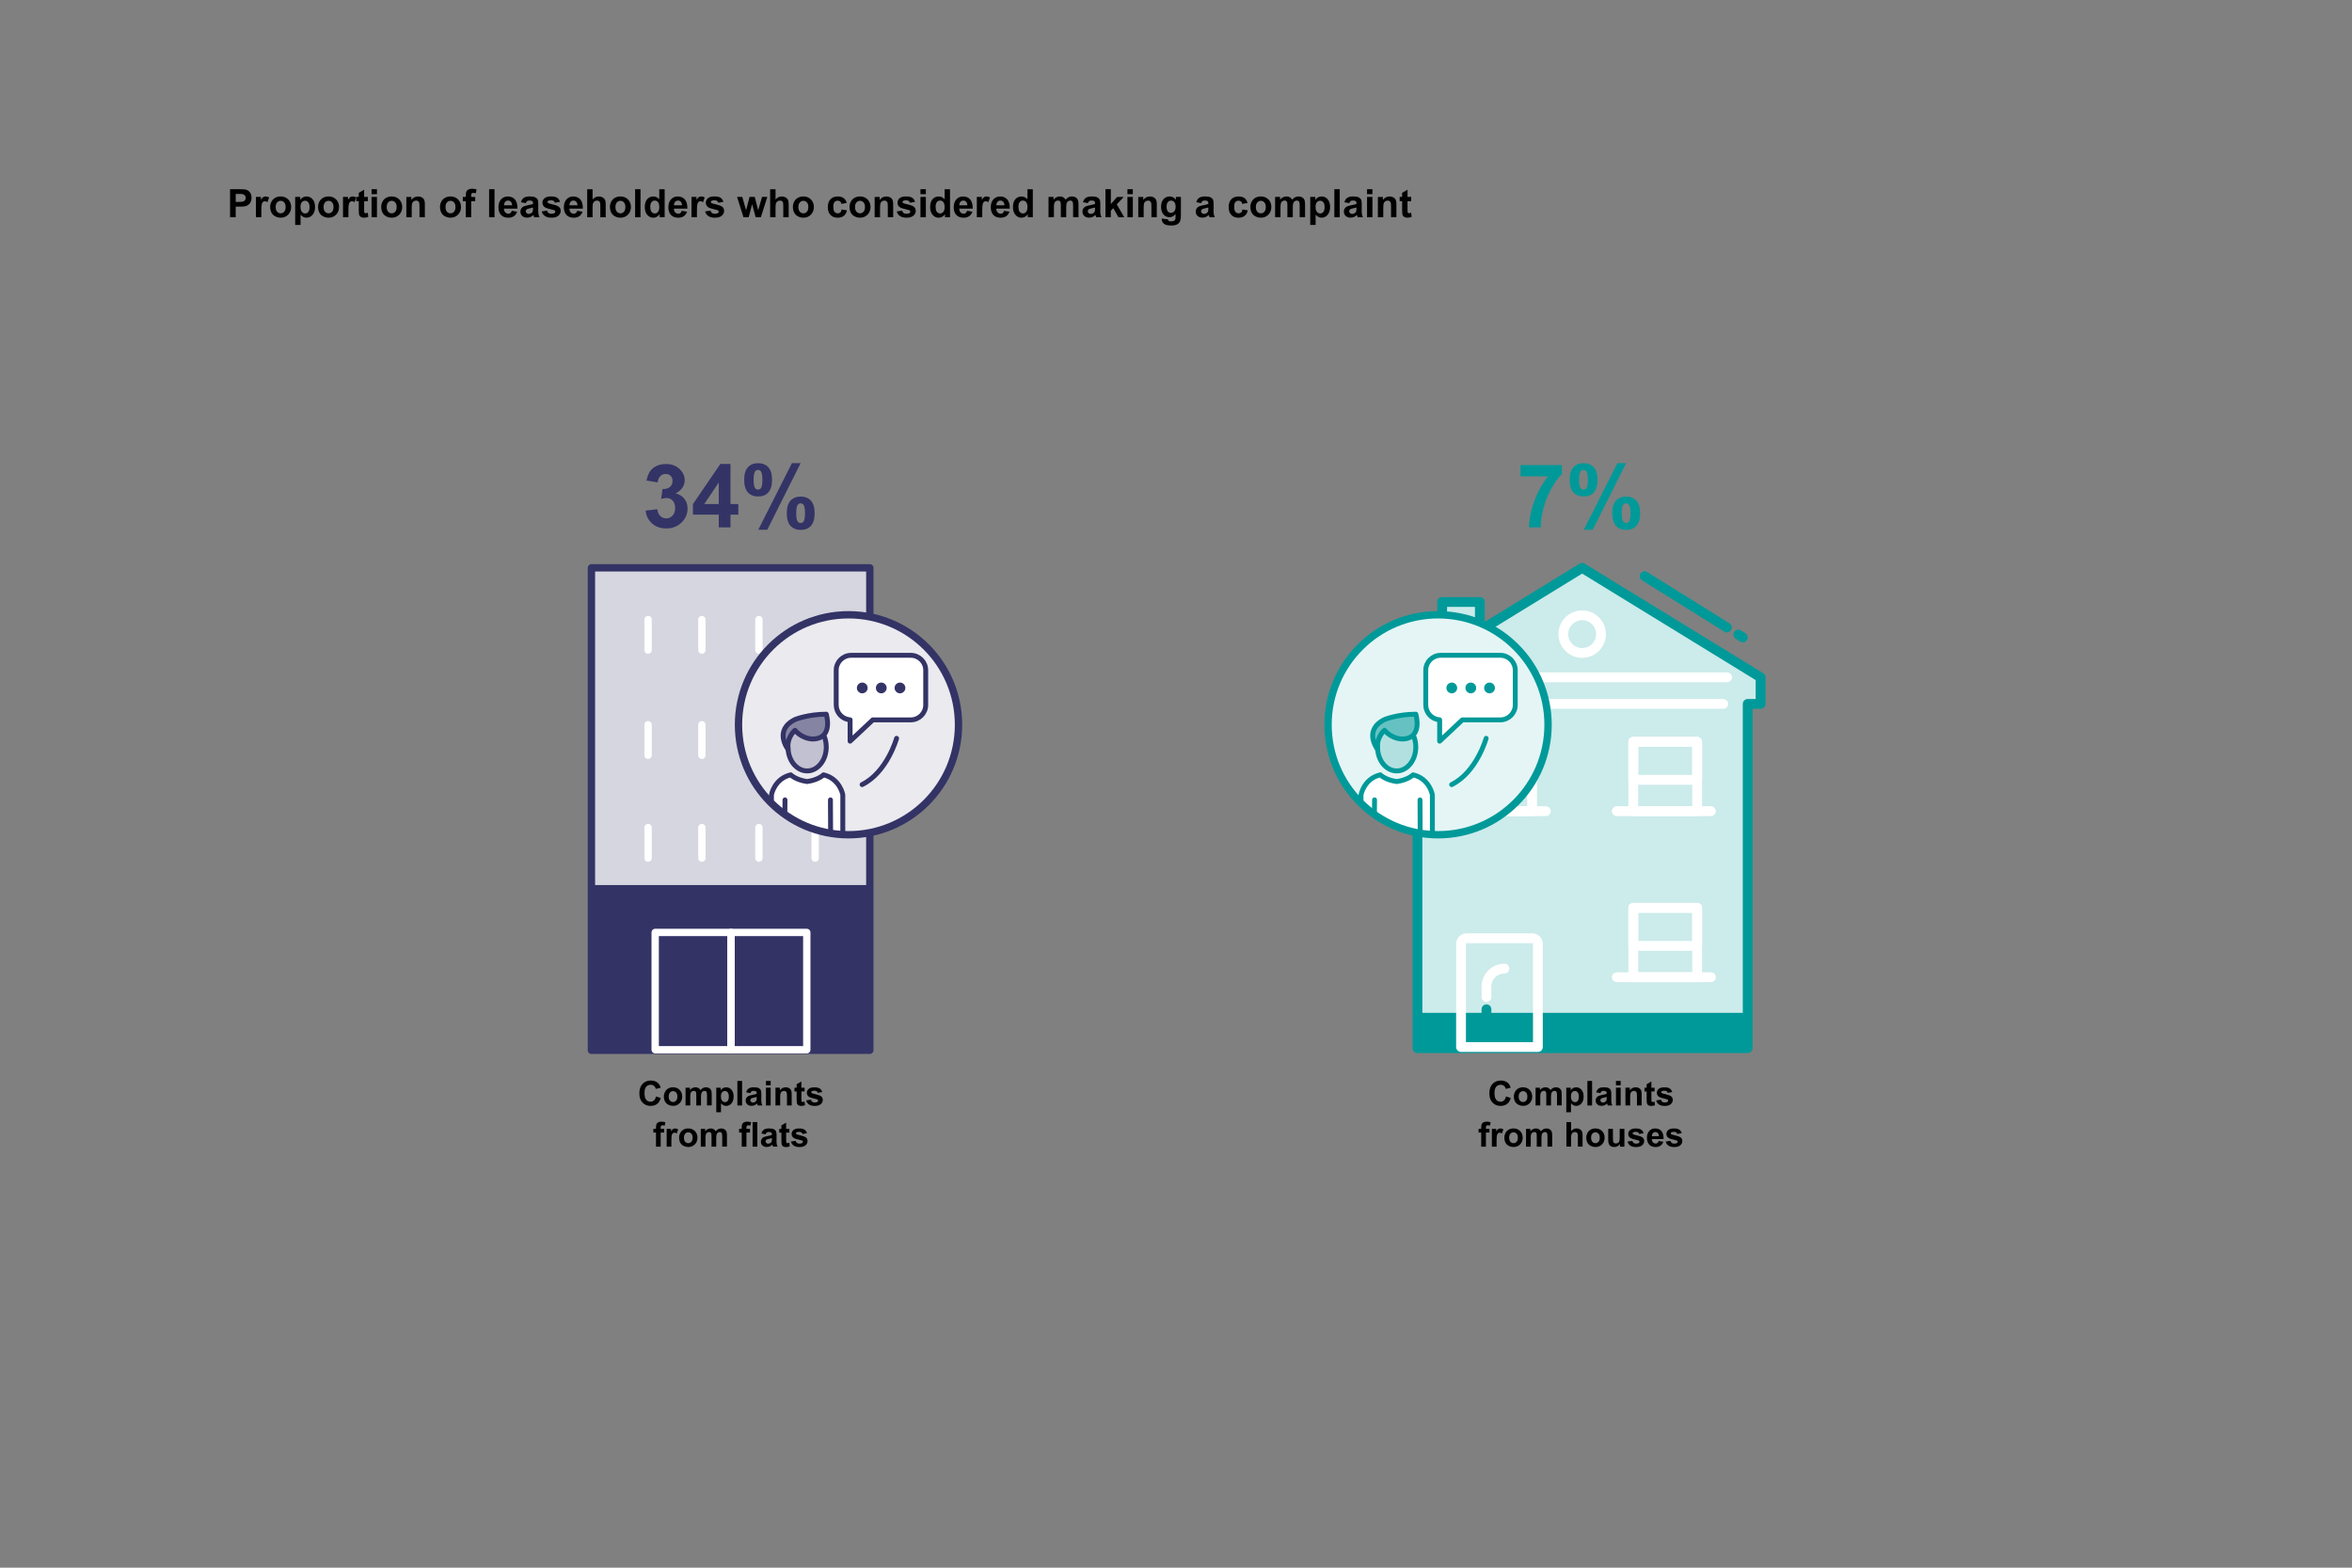 <?xml version="1.0" encoding="UTF-8"?>
<svg id="Layer_1" data-name="Layer 1" xmlns="http://www.w3.org/2000/svg" xmlns:xlink="http://www.w3.org/1999/xlink" viewBox="0 0 960 640">
  <rect x="0" y="0" width="960" height="640" fill="#808080" stroke="none"/>
  <defs>
    <clipPath id="clippath">
      <rect x="241.4" y="231.82" width="113.63" height="196.95" style="fill: #d6d6e0; stroke: #336; stroke-linecap: round; stroke-linejoin: round; stroke-width: 3px;"/>
    </clipPath>
    <clipPath id="clippath-1">
      <circle cx="346.33" cy="295.88" r="44.9" style="fill: #eaeaef; stroke: #336; stroke-linecap: round; stroke-linejoin: round; stroke-width: 3px;"/>
    </clipPath>
    <clipPath id="clippath-2">
      <polygon points="572.96 276.52 645.78 231.82 718.6 276.52 718.6 287.37 715.69 287.37 713.34 287.37 713.34 427.9 578.56 427.9 578.56 287.37 575.79 287.37 572.96 287.37 572.96 278.74 572.96 276.52" style="fill: #ccebeb; stroke: #099; stroke-linecap: round; stroke-linejoin: round; stroke-width: 4px;"/>
    </clipPath>
    <clipPath id="clippath-3">
      <circle cx="586.96" cy="295.88" r="44.9" style="fill: #e5f5f5; stroke: #099; stroke-linecap: round; stroke-linejoin: round; stroke-width: 3px;"/>
    </clipPath>
  </defs>
  <g>
    <path d="M93.9,88.69v-11.45h3.71c1.41,0,2.32.06,2.75.17.66.17,1.21.55,1.65,1.12.44.58.66,1.32.66,2.23,0,.7-.13,1.29-.38,1.77-.26.48-.58.86-.97,1.13-.39.27-.79.45-1.2.54-.55.11-1.35.16-2.4.16h-1.51v4.32h-2.31ZM96.21,79.17v3.25h1.27c.91,0,1.52-.06,1.83-.18.31-.12.55-.31.72-.56.17-.25.26-.55.26-.89,0-.42-.12-.76-.37-1.03-.25-.27-.55-.44-.93-.51-.28-.05-.83-.08-1.66-.08h-1.12Z"/>
    <path d="M106.66,88.69h-2.2v-8.3h2.04v1.18c.35-.56.66-.92.94-1.1.28-.18.59-.27.95-.27.5,0,.98.14,1.45.41l-.68,1.91c-.37-.24-.71-.36-1.03-.36s-.57.08-.78.25c-.21.17-.38.48-.5.92-.12.44-.18,1.37-.18,2.78v2.56Z"/>
    <path d="M110.27,84.42c0-.73.18-1.43.54-2.12s.87-1.2,1.53-1.56c.66-.36,1.39-.54,2.21-.54,1.25,0,2.28.41,3.09,1.22.8.82,1.2,1.84,1.2,3.09s-.41,2.3-1.21,3.12c-.81.83-1.83,1.24-3.06,1.24-.76,0-1.49-.17-2.18-.52-.69-.34-1.21-.85-1.57-1.51s-.54-1.47-.54-2.43ZM112.52,84.54c0,.82.2,1.45.59,1.89s.87.66,1.45.66,1.05-.22,1.44-.66c.39-.44.58-1.07.58-1.91s-.19-1.44-.58-1.88c-.39-.44-.87-.66-1.44-.66s-1.05.22-1.45.66-.59,1.07-.59,1.89Z"/>
    <path d="M120.49,80.39h2.05v1.22c.27-.42.62-.75,1.08-1.02s.96-.39,1.51-.39c.96,0,1.78.38,2.45,1.13s1.01,1.81,1.01,3.16-.34,2.46-1.02,3.23c-.68.77-1.5,1.15-2.46,1.15-.46,0-.87-.09-1.25-.27-.37-.18-.76-.5-1.18-.94v4.18h-2.2v-11.45ZM122.66,84.4c0,.93.18,1.62.55,2.07.37.45.82.67,1.35.67s.93-.2,1.27-.61c.34-.41.51-1.08.51-2.01,0-.87-.17-1.52-.52-1.94-.35-.42-.78-.63-1.3-.63s-.98.21-1.34.62c-.35.41-.53,1.03-.53,1.84Z"/>
    <path d="M129.82,84.42c0-.73.18-1.43.54-2.12s.87-1.2,1.53-1.56c.66-.36,1.39-.54,2.21-.54,1.25,0,2.28.41,3.09,1.22.8.82,1.2,1.84,1.2,3.09s-.41,2.3-1.21,3.12c-.81.83-1.83,1.24-3.06,1.24-.76,0-1.49-.17-2.18-.52-.69-.34-1.21-.85-1.57-1.51s-.54-1.47-.54-2.43ZM132.07,84.54c0,.82.2,1.45.59,1.89s.87.66,1.45.66,1.05-.22,1.44-.66c.39-.44.58-1.07.58-1.91s-.19-1.44-.58-1.88c-.39-.44-.87-.66-1.44-.66s-1.05.22-1.45.66-.59,1.07-.59,1.89Z"/>
    <path d="M142.2,88.69h-2.2v-8.3h2.04v1.18c.35-.56.66-.92.94-1.1.28-.18.59-.27.95-.27.5,0,.98.14,1.45.41l-.68,1.91c-.37-.24-.71-.36-1.03-.36s-.57.08-.78.25c-.21.17-.38.48-.5.92-.12.44-.18,1.37-.18,2.78v2.56Z"/>
    <path d="M150.13,80.39v1.75h-1.5v3.34c0,.68.01,1.07.04,1.18.03.11.09.2.2.28s.23.11.37.11c.2,0,.5-.07.88-.21l.19,1.7c-.51.22-1.09.33-1.73.33-.4,0-.75-.07-1.07-.2-.32-.13-.55-.3-.7-.52s-.25-.5-.31-.86c-.05-.25-.07-.77-.07-1.55v-3.62h-1.01v-1.75h1.01v-1.65l2.2-1.28v2.93h1.5Z"/>
    <path d="M151.66,79.27v-2.03h2.2v2.03h-2.2ZM151.66,88.69v-8.3h2.2v8.3h-2.2Z"/>
    <path d="M155.59,84.42c0-.73.18-1.43.54-2.12s.87-1.2,1.53-1.56c.66-.36,1.39-.54,2.21-.54,1.25,0,2.28.41,3.09,1.22.8.82,1.2,1.84,1.2,3.09s-.41,2.3-1.21,3.12c-.81.83-1.83,1.24-3.06,1.24-.76,0-1.49-.17-2.18-.52-.69-.34-1.21-.85-1.57-1.51s-.54-1.47-.54-2.43ZM157.84,84.54c0,.82.2,1.45.59,1.89s.87.66,1.45.66,1.05-.22,1.44-.66c.39-.44.58-1.07.58-1.91s-.19-1.44-.58-1.88c-.39-.44-.87-.66-1.44-.66s-1.05.22-1.45.66-.59,1.07-.59,1.89Z"/>
    <path d="M173.42,88.69h-2.2v-4.23c0-.9-.05-1.48-.14-1.74s-.25-.47-.46-.61-.46-.22-.76-.22c-.38,0-.72.1-1.02.31-.3.21-.51.48-.62.83-.11.34-.17.98-.17,1.91v3.76h-2.2v-8.3h2.04v1.22c.72-.94,1.64-1.41,2.73-1.41.48,0,.93.09,1.33.26.4.17.7.4.91.67.21.27.35.58.43.92.08.34.12.84.12,1.48v5.16Z"/>
    <path d="M179.59,84.42c0-.73.18-1.43.54-2.12s.87-1.2,1.53-1.56c.66-.36,1.39-.54,2.21-.54,1.25,0,2.28.41,3.09,1.22.8.82,1.2,1.84,1.2,3.09s-.41,2.3-1.21,3.12c-.81.83-1.83,1.24-3.06,1.24-.76,0-1.49-.17-2.18-.52-.69-.34-1.21-.85-1.57-1.51s-.54-1.47-.54-2.43ZM181.84,84.54c0,.82.2,1.45.59,1.89s.87.66,1.45.66,1.05-.22,1.44-.66c.39-.44.58-1.07.58-1.91s-.19-1.44-.58-1.88c-.39-.44-.87-.66-1.44-.66s-1.05.22-1.45.66-.59,1.07-.59,1.89Z"/>
    <path d="M188.91,80.39h1.22v-.62c0-.7.07-1.22.22-1.56s.42-.62.82-.84.9-.32,1.51-.32,1.24.09,1.84.28l-.3,1.53c-.35-.08-.69-.12-1.01-.12s-.55.07-.68.22c-.14.15-.21.43-.21.86v.59h1.64v1.73h-1.64v6.57h-2.2v-6.57h-1.22v-1.73Z"/>
    <path d="M199.64,88.69v-11.45h2.2v11.45h-2.2Z"/>
    <path d="M208.89,86.05l2.19.37c-.28.8-.73,1.41-1.33,1.83-.61.42-1.37.63-2.28.63-1.44,0-2.51-.47-3.2-1.41-.55-.75-.82-1.71-.82-2.86,0-1.38.36-2.45,1.08-3.23s1.63-1.17,2.73-1.17c1.23,0,2.21.41,2.92,1.22.71.82,1.05,2.06,1.02,3.75h-5.5c.02.65.19,1.16.53,1.52.34.36.76.54,1.27.54.34,0,.63-.09.87-.28s.41-.49.53-.91ZM209.02,83.83c-.02-.64-.18-1.12-.49-1.45s-.69-.5-1.14-.5c-.48,0-.88.17-1.19.52s-.47.82-.46,1.42h3.28Z"/>
    <path d="M214.62,82.92l-1.99-.36c.22-.8.61-1.4,1.16-1.78s1.36-.58,2.44-.58c.98,0,1.71.12,2.19.35.48.23.82.53,1.01.88s.29,1.01.29,1.96l-.02,2.56c0,.73.04,1.27.11,1.61s.2.72.39,1.11h-2.17c-.06-.15-.13-.36-.21-.65-.04-.13-.06-.22-.08-.26-.38.36-.78.64-1.2.82-.43.18-.88.27-1.37.27-.85,0-1.53-.23-2.02-.7s-.74-1.05-.74-1.76c0-.47.11-.89.34-1.25.22-.37.54-.65.94-.84.4-.2.99-.37,1.75-.51,1.03-.19,1.74-.37,2.13-.54v-.22c0-.42-.1-.72-.31-.9-.21-.18-.6-.27-1.18-.27-.39,0-.7.08-.91.23s-.4.42-.53.81ZM217.56,84.71c-.28.09-.73.21-1.34.34s-1.01.26-1.2.38c-.29.2-.43.46-.43.77s.11.57.34.8c.23.22.52.34.88.34.4,0,.77-.13,1.13-.39.27-.2.44-.44.52-.73.06-.19.09-.54.09-1.07v-.44Z"/>
    <path d="M221.11,86.32l2.2-.34c.09.43.28.75.57.97.29.22.69.33,1.2.33.57,0,.99-.1,1.28-.31.19-.15.29-.34.29-.59,0-.17-.05-.3-.16-.41-.11-.1-.35-.2-.73-.29-1.77-.39-2.89-.75-3.37-1.07-.66-.45-.98-1.07-.98-1.87,0-.72.28-1.32.85-1.81.57-.49,1.45-.73,2.64-.73s1.98.18,2.53.55c.55.37.93.92,1.14,1.64l-2.07.38c-.09-.32-.26-.57-.5-.74-.25-.17-.6-.26-1.06-.26-.58,0-.99.08-1.24.24-.17.11-.25.26-.25.45,0,.16.07.29.22.4.2.15.88.35,2.05.62,1.17.27,1.99.59,2.45.98.46.39.69.93.69,1.63,0,.76-.32,1.41-.95,1.96-.64.55-1.58.82-2.82.82-1.13,0-2.02-.23-2.68-.69-.66-.46-1.09-1.08-1.29-1.87Z"/>
    <path d="M235.59,86.05l2.19.37c-.28.8-.73,1.41-1.33,1.83-.61.42-1.37.63-2.28.63-1.44,0-2.51-.47-3.2-1.41-.55-.75-.82-1.71-.82-2.86,0-1.38.36-2.45,1.08-3.23s1.63-1.17,2.73-1.17c1.23,0,2.21.41,2.92,1.22.71.82,1.05,2.06,1.02,3.75h-5.5c.02.65.19,1.16.53,1.52.34.36.76.54,1.27.54.34,0,.63-.09.87-.28s.41-.49.53-.91ZM235.71,83.83c-.02-.64-.18-1.12-.49-1.45s-.69-.5-1.14-.5c-.48,0-.88.17-1.19.52s-.47.82-.46,1.42h3.28Z"/>
    <path d="M241.87,77.24v4.21c.71-.83,1.55-1.24,2.54-1.24.5,0,.96.09,1.37.28s.71.43.92.72c.21.29.35.61.42.97.08.35.11.9.11,1.65v4.87h-2.2v-4.38c0-.87-.04-1.42-.12-1.66-.08-.23-.23-.42-.44-.56s-.48-.21-.79-.21c-.36,0-.69.09-.98.27-.29.18-.5.44-.63.8s-.2.88-.2,1.58v4.16h-2.2v-11.45h2.2Z"/>
    <path d="M248.95,84.42c0-.73.18-1.43.54-2.12s.87-1.2,1.53-1.56c.66-.36,1.39-.54,2.21-.54,1.25,0,2.28.41,3.09,1.22.8.82,1.2,1.84,1.2,3.09s-.41,2.3-1.21,3.12c-.81.83-1.83,1.24-3.06,1.24-.76,0-1.49-.17-2.18-.52-.69-.34-1.21-.85-1.57-1.51s-.54-1.47-.54-2.43ZM251.2,84.54c0,.82.2,1.45.59,1.89s.87.66,1.45.66,1.05-.22,1.44-.66c.39-.44.58-1.07.58-1.91s-.19-1.44-.58-1.88c-.39-.44-.87-.66-1.44-.66s-1.05.22-1.45.66-.59,1.07-.59,1.89Z"/>
    <path d="M259.23,88.69v-11.45h2.2v11.45h-2.2Z"/>
    <path d="M271.28,88.69h-2.04v-1.22c-.34.47-.74.83-1.2,1.06s-.93.35-1.39.35c-.95,0-1.77-.38-2.45-1.15s-1.02-1.84-1.02-3.21.33-2.48.99-3.21c.66-.73,1.5-1.1,2.51-1.1.93,0,1.73.39,2.41,1.16v-4.12h2.2v11.45ZM265.42,84.36c0,.89.12,1.53.37,1.92.35.57.85.86,1.48.86.5,0,.93-.21,1.29-.64.35-.43.53-1.07.53-1.93,0-.95-.17-1.64-.52-2.06s-.78-.63-1.32-.63-.96.21-1.31.62-.53,1.03-.53,1.86Z"/>
    <path d="M278.25,86.05l2.19.37c-.28.8-.73,1.41-1.33,1.83-.61.42-1.37.63-2.28.63-1.44,0-2.51-.47-3.2-1.41-.55-.75-.82-1.71-.82-2.86,0-1.38.36-2.45,1.08-3.23s1.63-1.17,2.73-1.17c1.23,0,2.21.41,2.92,1.22.71.82,1.05,2.06,1.02,3.75h-5.5c.02.65.19,1.16.53,1.52.34.36.76.54,1.27.54.34,0,.63-.09.87-.28s.41-.49.53-.91ZM278.37,83.83c-.02-.64-.18-1.12-.49-1.45s-.69-.5-1.14-.5c-.48,0-.88.17-1.19.52s-.47.82-.46,1.42h3.28Z"/>
    <path d="M284.45,88.69h-2.2v-8.3h2.04v1.18c.35-.56.66-.92.94-1.1.28-.18.59-.27.95-.27.5,0,.98.14,1.45.41l-.68,1.91c-.37-.24-.71-.36-1.03-.36s-.57.08-.78.25c-.21.17-.38.48-.5.92-.12.44-.18,1.37-.18,2.78v2.56Z"/>
    <path d="M287.8,86.32l2.2-.34c.09.43.28.75.57.97.29.22.69.33,1.2.33.57,0,.99-.1,1.28-.31.19-.15.29-.34.29-.59,0-.17-.05-.3-.16-.41-.11-.1-.35-.2-.73-.29-1.77-.39-2.89-.75-3.37-1.07-.66-.45-.98-1.07-.98-1.87,0-.72.28-1.32.85-1.81.57-.49,1.45-.73,2.64-.73s1.98.18,2.53.55c.55.37.93.92,1.14,1.64l-2.07.38c-.09-.32-.26-.57-.5-.74-.25-.17-.6-.26-1.06-.26-.58,0-.99.08-1.24.24-.17.11-.25.26-.25.45,0,.16.07.29.22.4.2.15.88.35,2.05.62,1.17.27,1.99.59,2.45.98.46.39.69.93.69,1.63,0,.76-.32,1.41-.95,1.96-.64.55-1.58.82-2.82.82-1.13,0-2.02-.23-2.68-.69-.66-.46-1.09-1.08-1.29-1.87Z"/>
    <path d="M303.46,88.69l-2.62-8.3h2.13l1.55,5.44,1.43-5.44h2.12l1.38,5.44,1.59-5.44h2.16l-2.66,8.3h-2.11l-1.43-5.34-1.41,5.34h-2.13Z"/>
    <path d="M316.55,77.24v4.21c.71-.83,1.55-1.24,2.54-1.24.5,0,.96.09,1.37.28s.71.43.92.72c.21.29.35.61.42.97.08.35.11.9.11,1.65v4.87h-2.2v-4.38c0-.87-.04-1.42-.12-1.66-.08-.23-.23-.42-.44-.56s-.48-.21-.79-.21c-.36,0-.69.09-.98.27-.29.18-.5.44-.63.8s-.2.88-.2,1.58v4.16h-2.2v-11.45h2.2Z"/>
    <path d="M323.62,84.42c0-.73.18-1.43.54-2.12s.87-1.2,1.53-1.56c.66-.36,1.39-.54,2.21-.54,1.25,0,2.28.41,3.09,1.22.8.82,1.2,1.84,1.2,3.09s-.41,2.3-1.21,3.12c-.81.83-1.83,1.24-3.06,1.24-.76,0-1.49-.17-2.18-.52-.69-.34-1.21-.85-1.57-1.51s-.54-1.47-.54-2.43ZM325.87,84.54c0,.82.2,1.45.59,1.89s.87.66,1.45.66,1.05-.22,1.44-.66c.39-.44.58-1.07.58-1.91s-.19-1.44-.58-1.88c-.39-.44-.87-.66-1.44-.66s-1.05.22-1.45.66-.59,1.07-.59,1.89Z"/>
    <path d="M345.59,82.85l-2.16.39c-.07-.43-.24-.76-.5-.98s-.59-.33-1-.33c-.55,0-.98.19-1.31.57-.33.38-.49,1.01-.49,1.89,0,.98.17,1.68.5,2.09.33.41.77.61,1.33.61.42,0,.76-.12,1.02-.36s.45-.64.56-1.22l2.16.37c-.22.99-.65,1.74-1.29,2.24-.64.5-1.49.76-2.55.76-1.21,0-2.18-.38-2.9-1.15-.72-.77-1.08-1.83-1.08-3.18s.36-2.44,1.09-3.2c.72-.76,1.7-1.14,2.94-1.14,1.01,0,1.81.22,2.41.65.6.43,1.02,1.1,1.29,1.99Z"/>
    <path d="M346.74,84.42c0-.73.18-1.43.54-2.12s.87-1.2,1.53-1.56c.66-.36,1.39-.54,2.21-.54,1.25,0,2.28.41,3.09,1.22.8.82,1.2,1.84,1.2,3.09s-.41,2.3-1.21,3.12c-.81.83-1.83,1.24-3.06,1.24-.76,0-1.49-.17-2.18-.52-.69-.34-1.21-.85-1.57-1.51s-.54-1.47-.54-2.43ZM348.99,84.54c0,.82.2,1.45.59,1.89s.87.66,1.45.66,1.05-.22,1.44-.66c.39-.44.58-1.07.58-1.91s-.19-1.44-.58-1.88c-.39-.44-.87-.66-1.44-.66s-1.05.22-1.45.66-.59,1.07-.59,1.89Z"/>
    <path d="M364.57,88.69h-2.2v-4.23c0-.9-.05-1.48-.14-1.74s-.25-.47-.46-.61-.46-.22-.76-.22c-.38,0-.72.1-1.02.31-.3.21-.51.48-.62.83-.11.34-.17.98-.17,1.91v3.76h-2.2v-8.3h2.04v1.22c.72-.94,1.64-1.41,2.73-1.41.48,0,.93.09,1.33.26.4.17.7.4.91.67.21.27.35.58.43.92.08.34.12.84.12,1.48v5.16Z"/>
    <path d="M366.02,86.32l2.2-.34c.09.43.28.75.57.97.29.22.69.33,1.2.33.57,0,.99-.1,1.28-.31.19-.15.29-.34.29-.59,0-.17-.05-.3-.16-.41-.11-.1-.35-.2-.73-.29-1.77-.39-2.89-.75-3.37-1.07-.66-.45-.98-1.07-.98-1.87,0-.72.28-1.32.85-1.81.57-.49,1.45-.73,2.64-.73s1.98.18,2.53.55c.55.37.93.92,1.14,1.64l-2.07.38c-.09-.32-.26-.57-.5-.74-.25-.17-.6-.26-1.06-.26-.58,0-.99.08-1.24.24-.17.11-.25.26-.25.45,0,.16.07.29.22.4.2.15.88.35,2.05.62,1.17.27,1.99.59,2.45.98.46.39.69.93.69,1.63,0,.76-.32,1.41-.95,1.96-.64.55-1.58.82-2.82.82-1.13,0-2.02-.23-2.68-.69-.66-.46-1.09-1.08-1.29-1.87Z"/>
    <path d="M375.7,79.27v-2.03h2.2v2.03h-2.2ZM375.7,88.69v-8.3h2.2v8.3h-2.2Z"/>
    <path d="M387.75,88.69h-2.04v-1.22c-.34.47-.74.83-1.2,1.06s-.93.35-1.39.35c-.95,0-1.77-.38-2.45-1.15s-1.02-1.84-1.02-3.21.33-2.48.99-3.21c.66-.73,1.5-1.1,2.51-1.1.93,0,1.73.39,2.41,1.16v-4.12h2.2v11.45ZM381.89,84.36c0,.89.12,1.53.37,1.92.35.57.85.86,1.48.86.5,0,.93-.21,1.29-.64.35-.43.53-1.07.53-1.93,0-.95-.17-1.64-.52-2.06s-.78-.63-1.32-.63-.96.21-1.31.62-.53,1.03-.53,1.86Z"/>
    <path d="M394.72,86.05l2.19.37c-.28.8-.73,1.41-1.33,1.83-.61.42-1.37.63-2.28.63-1.44,0-2.51-.47-3.2-1.41-.55-.75-.82-1.71-.82-2.86,0-1.38.36-2.45,1.08-3.23s1.63-1.17,2.73-1.17c1.23,0,2.21.41,2.92,1.22.71.82,1.05,2.06,1.02,3.75h-5.5c.02.65.19,1.16.53,1.52.34.36.76.54,1.27.54.34,0,.63-.09.87-.28s.41-.49.53-.91ZM394.84,83.83c-.02-.64-.18-1.12-.49-1.45s-.69-.5-1.14-.5c-.48,0-.88.17-1.19.52s-.47.82-.46,1.42h3.28Z"/>
    <path d="M400.91,88.69h-2.2v-8.3h2.04v1.18c.35-.56.66-.92.94-1.1.28-.18.59-.27.95-.27.5,0,.98.14,1.45.41l-.68,1.91c-.37-.24-.71-.36-1.03-.36s-.57.08-.78.25c-.21.17-.38.48-.5.92-.12.44-.18,1.37-.18,2.78v2.56Z"/>
    <path d="M409.84,86.05l2.19.37c-.28.8-.73,1.41-1.33,1.83-.61.42-1.37.63-2.28.63-1.44,0-2.51-.47-3.2-1.41-.55-.75-.82-1.71-.82-2.86,0-1.38.36-2.45,1.08-3.23s1.63-1.17,2.73-1.17c1.23,0,2.21.41,2.92,1.22.71.82,1.05,2.06,1.02,3.75h-5.5c.02.65.19,1.16.53,1.52.34.36.76.54,1.27.54.34,0,.63-.09.87-.28s.41-.49.53-.91ZM409.97,83.83c-.02-.64-.18-1.12-.49-1.45s-.69-.5-1.14-.5c-.48,0-.88.17-1.19.52s-.47.82-.46,1.42h3.28Z"/>
    <path d="M421.55,88.69h-2.04v-1.22c-.34.47-.74.83-1.2,1.06s-.93.35-1.39.35c-.95,0-1.77-.38-2.45-1.15s-1.02-1.84-1.02-3.21.33-2.48.99-3.21c.66-.73,1.5-1.1,2.51-1.1.93,0,1.73.39,2.41,1.16v-4.12h2.2v11.45ZM415.69,84.36c0,.89.12,1.53.37,1.92.35.57.85.86,1.48.86.5,0,.93-.21,1.29-.64.35-.43.53-1.07.53-1.93,0-.95-.17-1.64-.52-2.06s-.78-.63-1.32-.63-.96.21-1.31.62-.53,1.03-.53,1.86Z"/>
    <path d="M427.99,80.39h2.02v1.13c.72-.88,1.59-1.32,2.59-1.32.53,0,.99.11,1.38.33s.71.55.96.99c.36-.44.76-.77,1.18-.99s.87-.33,1.35-.33c.61,0,1.12.12,1.55.37s.74.61.95,1.09c.15.35.23.93.23,1.72v5.3h-2.2v-4.74c0-.82-.08-1.35-.23-1.59-.2-.31-.52-.47-.94-.47-.31,0-.6.09-.87.28-.27.19-.47.46-.59.82-.12.36-.18.93-.18,1.71v3.98h-2.2v-4.55c0-.81-.04-1.33-.12-1.56s-.2-.41-.36-.52-.39-.17-.67-.17c-.34,0-.64.09-.91.27-.27.18-.46.45-.58.79s-.18.91-.18,1.71v4.03h-2.2v-8.3Z"/>
    <path d="M444.02,82.92l-1.99-.36c.22-.8.61-1.4,1.16-1.78s1.36-.58,2.44-.58c.98,0,1.71.12,2.19.35.48.23.82.53,1.01.88s.29,1.01.29,1.96l-.02,2.56c0,.73.04,1.27.11,1.61s.2.72.39,1.11h-2.17c-.06-.15-.13-.36-.21-.65-.04-.13-.06-.22-.08-.26-.38.36-.78.64-1.2.82-.43.18-.88.27-1.37.27-.85,0-1.53-.23-2.02-.7s-.74-1.05-.74-1.76c0-.47.11-.89.34-1.25.22-.37.54-.65.94-.84.4-.2.99-.37,1.75-.51,1.03-.19,1.74-.37,2.13-.54v-.22c0-.42-.1-.72-.31-.9-.21-.18-.6-.27-1.18-.27-.39,0-.7.08-.91.23s-.4.42-.53.81ZM446.96,84.71c-.28.09-.73.21-1.34.34s-1.01.26-1.2.38c-.29.2-.43.46-.43.77s.11.57.34.8c.23.22.52.34.88.34.4,0,.77-.13,1.13-.39.27-.2.44-.44.52-.73.06-.19.09-.54.09-1.07v-.44Z"/>
    <path d="M451.2,88.69v-11.45h2.2v6.08l2.57-2.92h2.7l-2.84,3.03,3.04,5.27h-2.37l-2.09-3.73-1.02,1.07v2.66h-2.2Z"/>
    <path d="M460.18,79.27v-2.03h2.2v2.03h-2.2ZM460.18,88.69v-8.3h2.2v8.3h-2.2Z"/>
    <path d="M472.17,88.69h-2.2v-4.23c0-.9-.05-1.48-.14-1.74s-.25-.47-.46-.61-.46-.22-.76-.22c-.38,0-.72.1-1.02.31-.3.21-.51.48-.62.83-.11.34-.17.98-.17,1.91v3.76h-2.2v-8.3h2.04v1.22c.72-.94,1.64-1.41,2.73-1.41.48,0,.93.09,1.33.26.4.17.7.4.91.67.21.27.35.58.43.92.08.34.12.84.12,1.48v5.16Z"/>
    <path d="M474.2,89.24l2.51.3c.04.29.14.49.29.6.21.16.54.23.98.23.57,0,1-.09,1.29-.26.19-.12.34-.3.44-.55.07-.18.1-.52.1-1.01v-1.21c-.66.9-1.48,1.34-2.48,1.34-1.11,0-2-.47-2.65-1.41-.51-.75-.77-1.67-.77-2.78,0-1.39.33-2.45,1-3.19.67-.73,1.5-1.1,2.5-1.1s1.87.45,2.54,1.35v-1.16h2.05v7.45c0,.98-.08,1.71-.24,2.2-.16.48-.39.86-.68,1.14-.29.28-.68.49-1.17.65-.49.16-1.1.23-1.85.23-1.41,0-2.4-.24-2.99-.72-.59-.48-.88-1.09-.88-1.83,0-.07,0-.16,0-.27ZM476.16,84.37c0,.88.17,1.52.51,1.93.34.41.76.61,1.26.61.54,0,.99-.21,1.36-.63.37-.42.55-1.04.55-1.86s-.18-1.5-.53-1.91c-.35-.42-.8-.62-1.34-.62s-.96.2-1.3.61c-.34.41-.51,1.03-.51,1.87Z"/>
    <path d="M490.26,82.92l-1.99-.36c.22-.8.61-1.4,1.16-1.78s1.36-.58,2.44-.58c.98,0,1.71.12,2.19.35.48.23.82.53,1.01.88s.29,1.01.29,1.96l-.02,2.56c0,.73.04,1.27.11,1.61s.2.72.39,1.11h-2.17c-.06-.15-.13-.36-.21-.65-.04-.13-.06-.22-.08-.26-.38.36-.78.64-1.2.82-.43.18-.88.27-1.37.27-.85,0-1.53-.23-2.02-.7s-.74-1.05-.74-1.76c0-.47.11-.89.34-1.25.22-.37.54-.65.94-.84.4-.2.99-.37,1.75-.51,1.03-.19,1.74-.37,2.13-.54v-.22c0-.42-.1-.72-.31-.9-.21-.18-.6-.27-1.18-.27-.39,0-.7.08-.91.23s-.4.42-.53.81ZM493.2,84.71c-.28.09-.73.21-1.34.34s-1.01.26-1.2.38c-.29.2-.43.46-.43.77s.11.57.34.8c.23.22.52.34.88.34.4,0,.77-.13,1.13-.39.27-.2.44-.44.52-.73.06-.19.09-.54.09-1.07v-.44Z"/>
    <path d="M509.2,82.85l-2.16.39c-.07-.43-.24-.76-.5-.98s-.59-.33-1-.33c-.55,0-.98.19-1.31.57-.33.38-.49,1.01-.49,1.89,0,.98.17,1.68.5,2.09.33.41.77.61,1.33.61.42,0,.76-.12,1.02-.36s.45-.64.56-1.22l2.16.37c-.22.99-.65,1.74-1.29,2.24-.64.5-1.49.76-2.55.76-1.21,0-2.18-.38-2.9-1.15-.72-.77-1.08-1.83-1.08-3.18s.36-2.44,1.09-3.2c.72-.76,1.7-1.14,2.94-1.14,1.01,0,1.81.22,2.41.65.6.43,1.02,1.1,1.29,1.99Z"/>
    <path d="M510.35,84.42c0-.73.18-1.43.54-2.12s.87-1.2,1.53-1.56c.66-.36,1.39-.54,2.21-.54,1.25,0,2.28.41,3.09,1.22.8.82,1.2,1.84,1.2,3.09s-.41,2.3-1.21,3.12c-.81.83-1.83,1.24-3.06,1.24-.76,0-1.49-.17-2.18-.52-.69-.34-1.21-.85-1.57-1.51s-.54-1.47-.54-2.43ZM512.6,84.54c0,.82.2,1.45.59,1.89s.87.66,1.45.66,1.05-.22,1.44-.66c.39-.44.58-1.07.58-1.91s-.19-1.44-.58-1.88c-.39-.44-.87-.66-1.44-.66s-1.05.22-1.45.66-.59,1.07-.59,1.89Z"/>
    <path d="M520.47,80.39h2.02v1.13c.72-.88,1.59-1.32,2.59-1.32.53,0,.99.11,1.38.33s.71.55.96.99c.36-.44.76-.77,1.18-.99s.87-.33,1.35-.33c.61,0,1.12.12,1.55.37s.74.61.95,1.09c.15.35.23.93.23,1.72v5.3h-2.2v-4.74c0-.82-.08-1.35-.23-1.59-.2-.31-.52-.47-.94-.47-.31,0-.6.09-.87.28-.27.19-.47.46-.59.82-.12.36-.18.93-.18,1.71v3.98h-2.2v-4.55c0-.81-.04-1.33-.12-1.56s-.2-.41-.36-.52-.39-.17-.67-.17c-.34,0-.64.09-.91.27-.27.18-.46.45-.58.79s-.18.91-.18,1.71v4.03h-2.2v-8.3Z"/>
    <path d="M534.8,80.39h2.05v1.22c.27-.42.62-.75,1.08-1.02s.96-.39,1.51-.39c.96,0,1.78.38,2.45,1.13s1.01,1.81,1.01,3.16-.34,2.46-1.02,3.23c-.68.77-1.5,1.15-2.46,1.15-.46,0-.87-.09-1.25-.27-.37-.18-.76-.5-1.18-.94v4.18h-2.2v-11.45ZM536.97,84.4c0,.93.18,1.62.55,2.07.37.45.82.67,1.35.67s.93-.2,1.27-.61c.34-.41.51-1.08.51-2.01,0-.87-.17-1.52-.52-1.94-.35-.42-.78-.63-1.3-.63s-.98.21-1.34.62c-.35.41-.53,1.03-.53,1.84Z"/>
    <path d="M544.63,88.69v-11.45h2.2v11.45h-2.2Z"/>
    <path d="M550.72,82.92l-1.99-.36c.22-.8.61-1.4,1.16-1.78s1.36-.58,2.44-.58c.98,0,1.71.12,2.19.35.48.23.82.53,1.01.88s.29,1.01.29,1.96l-.02,2.56c0,.73.04,1.27.11,1.61s.2.72.39,1.11h-2.17c-.06-.15-.13-.36-.21-.65-.04-.13-.06-.22-.08-.26-.38.36-.78.64-1.2.82-.43.18-.88.27-1.37.27-.85,0-1.53-.23-2.02-.7s-.74-1.05-.74-1.76c0-.47.11-.89.34-1.25.22-.37.54-.65.94-.84.4-.2.99-.37,1.75-.51,1.03-.19,1.74-.37,2.13-.54v-.22c0-.42-.1-.72-.31-.9-.21-.18-.6-.27-1.18-.27-.39,0-.7.08-.91.23s-.4.42-.53.81ZM553.66,84.71c-.28.09-.73.21-1.34.34s-1.01.26-1.2.38c-.29.2-.43.46-.43.77s.11.57.34.8c.23.22.52.34.88.34.4,0,.77-.13,1.13-.39.27-.2.44-.44.52-.73.06-.19.09-.54.09-1.07v-.44Z"/>
    <path d="M557.98,79.27v-2.03h2.2v2.03h-2.2ZM557.98,88.69v-8.3h2.2v8.3h-2.2Z"/>
    <path d="M569.97,88.69h-2.2v-4.23c0-.9-.05-1.48-.14-1.74s-.25-.47-.46-.61-.46-.22-.76-.22c-.38,0-.72.1-1.02.31-.3.21-.51.48-.62.83-.11.34-.17.98-.17,1.91v3.76h-2.2v-8.3h2.04v1.22c.72-.94,1.64-1.41,2.73-1.41.48,0,.93.09,1.33.26.4.17.7.4.91.67.21.27.35.58.43.92.08.34.12.84.12,1.48v5.16Z"/>
    <path d="M576,80.39v1.75h-1.5v3.34c0,.68.01,1.07.04,1.18.03.11.09.2.2.28s.23.11.37.11c.2,0,.5-.07.88-.21l.19,1.7c-.51.22-1.09.33-1.73.33-.4,0-.75-.07-1.07-.2-.32-.13-.55-.3-.7-.52s-.25-.5-.31-.86c-.05-.25-.07-.77-.07-1.55v-3.62h-1.01v-1.75h1.01v-1.65l2.2-1.28v2.93h1.5Z"/>
  </g>
  <g>
    <path d="M267.73,447.62l1.96.62c-.3,1.09-.8,1.91-1.5,2.44-.7.53-1.59.8-2.66.8-1.33,0-2.42-.45-3.28-1.36-.86-.91-1.29-2.15-1.29-3.73,0-1.67.43-2.96,1.29-3.89.86-.92,1.99-1.38,3.4-1.38,1.23,0,2.22.36,2.99,1.09.46.43.8,1.04,1.03,1.85l-2,.48c-.12-.52-.37-.93-.74-1.23s-.83-.45-1.37-.45c-.74,0-1.35.27-1.81.8s-.69,1.4-.69,2.59c0,1.27.23,2.17.68,2.71s1.05.81,1.78.81c.54,0,1-.17,1.39-.51s.67-.88.83-1.61Z"/>
    <path d="M270.97,447.57c0-.64.16-1.26.47-1.85s.76-1.05,1.34-1.37,1.22-.47,1.93-.47c1.1,0,2,.36,2.7,1.07.7.71,1.05,1.61,1.05,2.7s-.35,2.01-1.06,2.73c-.71.72-1.6,1.08-2.68,1.08-.67,0-1.3-.15-1.9-.45s-1.06-.74-1.38-1.32c-.31-.58-.47-1.29-.47-2.12ZM272.94,447.68c0,.72.17,1.27.51,1.65s.76.57,1.26.57.92-.19,1.26-.57.51-.94.51-1.67-.17-1.26-.51-1.64-.76-.57-1.26-.57-.92.19-1.26.57-.51.93-.51,1.65Z"/>
    <path d="M279.82,444.05h1.77v.99c.63-.77,1.39-1.16,2.26-1.16.46,0,.87.1,1.21.29s.62.48.84.87c.32-.39.66-.68,1.03-.87s.76-.29,1.18-.29c.53,0,.98.11,1.35.32.37.22.65.54.83.95.13.31.2.81.2,1.5v4.64h-1.92v-4.15c0-.72-.07-1.18-.2-1.39-.18-.27-.45-.41-.82-.41-.27,0-.52.08-.76.25s-.41.4-.51.72c-.1.32-.16.82-.16,1.5v3.49h-1.92v-3.98c0-.71-.03-1.16-.1-1.37s-.17-.36-.32-.46-.34-.15-.58-.15c-.3,0-.56.08-.8.24s-.41.39-.51.69-.15.8-.15,1.5v3.53h-1.92v-7.26Z"/>
    <path d="M292.36,444.05h1.79v1.07c.23-.37.55-.66.94-.89s.84-.34,1.32-.34c.84,0,1.56.33,2.15.99s.88,1.58.88,2.76-.3,2.15-.89,2.83c-.59.67-1.31,1.01-2.15,1.01-.4,0-.76-.08-1.09-.24s-.67-.43-1.03-.82v3.66h-1.92v-10.02ZM294.26,447.55c0,.82.16,1.42.49,1.81.32.39.72.58,1.18.58s.82-.18,1.11-.54c.3-.36.44-.95.44-1.76,0-.76-.15-1.33-.46-1.7s-.68-.55-1.13-.55-.86.18-1.17.54c-.31.36-.46.9-.46,1.61Z"/>
    <path d="M300.97,451.31v-10.02h1.92v10.02h-1.92Z"/>
    <path d="M306.29,446.26l-1.74-.31c.2-.7.53-1.22,1.01-1.56s1.19-.51,2.13-.51c.86,0,1.49.1,1.91.3.42.2.71.46.89.77.17.31.26.89.26,1.72l-.02,2.24c0,.64.03,1.11.09,1.41.06.3.18.63.35.97h-1.9c-.05-.13-.11-.32-.18-.57-.03-.11-.05-.19-.07-.23-.33.32-.68.56-1.05.72s-.77.24-1.2.24c-.75,0-1.34-.2-1.77-.61s-.65-.92-.65-1.54c0-.41.1-.78.29-1.1.2-.32.47-.57.82-.74.35-.17.86-.32,1.53-.45.9-.17,1.52-.33,1.87-.47v-.19c0-.37-.09-.63-.27-.79-.18-.16-.53-.24-1.03-.24-.34,0-.61.07-.8.2-.19.13-.35.37-.46.71ZM308.86,447.82c-.25.08-.64.18-1.17.29s-.88.23-1.05.33c-.25.18-.38.4-.38.68s.1.5.3.7.46.29.77.29c.35,0,.68-.11.99-.34.23-.17.39-.38.46-.64.05-.16.08-.48.08-.94v-.38Z"/>
    <path d="M312.64,443.06v-1.78h1.92v1.78h-1.92ZM312.64,451.31v-7.26h1.92v7.26h-1.92Z"/>
    <path d="M323.14,451.31h-1.92v-3.71c0-.78-.04-1.29-.12-1.52-.08-.23-.22-.41-.4-.54s-.41-.19-.67-.19c-.33,0-.63.09-.9.27s-.45.42-.54.72-.15.86-.15,1.67v3.29h-1.92v-7.26h1.78v1.07c.63-.82,1.43-1.23,2.39-1.23.42,0,.81.08,1.16.23.35.15.62.35.8.58s.31.51.38.81.11.73.11,1.29v4.51Z"/>
    <path d="M328.41,444.05v1.53h-1.31v2.93c0,.59.01.94.04,1.04.02.1.08.18.17.24s.2.1.32.1c.18,0,.44-.06.77-.18l.16,1.49c-.45.19-.95.29-1.52.29-.35,0-.66-.06-.94-.17-.28-.12-.48-.27-.61-.45-.13-.19-.22-.43-.27-.75-.04-.22-.06-.67-.06-1.35v-3.17h-.88v-1.53h.88v-1.44l1.93-1.12v2.56h1.31Z"/>
    <path d="M329.07,449.24l1.93-.29c.08.37.25.66.5.85.25.19.6.29,1.05.29.5,0,.87-.09,1.12-.27.17-.13.25-.3.25-.51,0-.15-.05-.27-.14-.36-.1-.09-.31-.17-.64-.25-1.55-.34-2.53-.65-2.95-.94-.57-.39-.86-.94-.86-1.63,0-.63.25-1.16.75-1.59s1.27-.64,2.31-.64,1.73.16,2.21.49.82.8,1,1.44l-1.81.33c-.08-.28-.22-.5-.44-.65s-.53-.23-.93-.23c-.51,0-.87.07-1.09.21-.15.1-.22.23-.22.39,0,.14.06.25.19.35.17.13.77.31,1.79.54s1.74.52,2.14.85c.4.34.6.82.6,1.43,0,.67-.28,1.24-.83,1.72s-1.38.72-2.47.72c-.99,0-1.77-.2-2.35-.6s-.95-.95-1.13-1.63Z"/>
    <path d="M266.68,460.85h1.07v-.55c0-.61.06-1.07.19-1.37s.37-.55.72-.74c.35-.19.79-.28,1.32-.28s1.08.08,1.61.25l-.26,1.34c-.31-.07-.6-.11-.88-.11s-.48.06-.6.2c-.12.13-.18.38-.18.75v.51h1.44v1.51h-1.44v5.75h-1.92v-5.75h-1.07v-1.51Z"/>
    <path d="M274.03,468.11h-1.92v-7.26h1.78v1.03c.31-.49.58-.81.82-.96s.52-.23.83-.23c.44,0,.86.12,1.26.36l-.59,1.67c-.32-.21-.62-.31-.9-.31s-.5.07-.68.22c-.19.15-.33.42-.44.8s-.16,1.2-.16,2.43v2.24Z"/>
    <path d="M277.19,464.37c0-.64.16-1.25.47-1.85s.76-1.05,1.34-1.37,1.22-.47,1.93-.47c1.1,0,2,.36,2.7,1.07.7.71,1.05,1.62,1.05,2.7s-.35,2.01-1.06,2.73c-.71.72-1.6,1.08-2.68,1.08-.67,0-1.3-.15-1.9-.45s-1.06-.74-1.38-1.32c-.31-.58-.47-1.29-.47-2.12ZM279.16,464.48c0,.72.17,1.27.51,1.65s.76.57,1.26.57.92-.19,1.26-.57.51-.94.51-1.67-.17-1.26-.51-1.64-.76-.57-1.26-.57-.92.19-1.26.57-.51.93-.51,1.65Z"/>
    <path d="M286.04,460.85h1.77v.99c.63-.77,1.39-1.16,2.26-1.16.46,0,.87.1,1.21.29s.62.48.84.87c.32-.39.66-.68,1.03-.87s.76-.29,1.18-.29c.53,0,.98.11,1.35.33.37.22.65.53.83.95.13.31.2.81.2,1.5v4.64h-1.92v-4.15c0-.72-.07-1.19-.2-1.39-.18-.27-.45-.41-.82-.41-.27,0-.52.08-.76.25s-.41.4-.51.72c-.1.32-.16.82-.16,1.5v3.49h-1.92v-3.98c0-.71-.03-1.16-.1-1.37s-.17-.36-.32-.46-.34-.15-.58-.15c-.3,0-.56.08-.8.24s-.41.39-.51.69-.15.8-.15,1.5v3.53h-1.92v-7.26Z"/>
    <path d="M301.68,460.85h1.07v-.55c0-.61.06-1.07.19-1.37s.37-.55.72-.74c.35-.19.79-.28,1.32-.28s1.08.08,1.61.25l-.26,1.34c-.31-.07-.6-.11-.88-.11s-.48.06-.6.2c-.12.13-.18.38-.18.75v.51h1.44v1.51h-1.44v5.75h-1.92v-5.75h-1.07v-1.51Z"/>
    <path d="M307.19,468.11v-10.02h1.92v10.02h-1.92Z"/>
    <path d="M312.51,463.06l-1.74-.31c.2-.7.53-1.22,1.01-1.56s1.19-.51,2.13-.51c.86,0,1.49.1,1.91.3.42.2.71.46.89.77.17.31.26.88.26,1.72l-.02,2.24c0,.64.03,1.11.09,1.41.06.3.18.63.35.97h-1.9c-.05-.13-.11-.32-.18-.57-.03-.11-.05-.19-.07-.23-.33.32-.68.56-1.05.72s-.77.24-1.2.24c-.75,0-1.34-.2-1.77-.61s-.65-.92-.65-1.54c0-.41.1-.78.29-1.1.2-.32.47-.57.82-.74.35-.17.86-.32,1.53-.45.9-.17,1.52-.33,1.87-.47v-.19c0-.37-.09-.63-.27-.79-.18-.16-.53-.24-1.03-.24-.34,0-.61.07-.8.2-.19.13-.35.37-.46.71ZM315.08,464.62c-.25.08-.64.18-1.17.29s-.88.23-1.05.33c-.25.18-.38.4-.38.68s.1.5.3.7.46.29.77.29c.35,0,.68-.11.99-.34.23-.17.39-.39.46-.64.05-.16.08-.48.08-.94v-.38Z"/>
    <path d="M322.19,460.85v1.53h-1.31v2.93c0,.59.01.94.04,1.04.02.1.08.18.17.24s.2.1.32.1c.18,0,.44-.06.77-.18l.16,1.49c-.45.19-.95.29-1.52.29-.35,0-.66-.06-.94-.17-.28-.12-.48-.27-.61-.45-.13-.18-.22-.43-.27-.75-.04-.22-.06-.67-.06-1.35v-3.17h-.88v-1.53h.88v-1.44l1.93-1.12v2.56h1.31Z"/>
    <path d="M322.85,466.03l1.93-.29c.08.37.25.66.5.85.25.19.6.29,1.05.29.5,0,.87-.09,1.12-.27.17-.13.25-.3.25-.51,0-.15-.05-.27-.14-.36-.1-.09-.31-.18-.64-.25-1.55-.34-2.53-.65-2.95-.94-.57-.39-.86-.94-.86-1.63,0-.63.25-1.16.75-1.59s1.27-.64,2.31-.64,1.73.16,2.21.49.82.8,1,1.44l-1.81.33c-.08-.28-.22-.5-.44-.65s-.53-.23-.93-.23c-.51,0-.87.07-1.09.21-.15.1-.22.23-.22.39,0,.14.06.25.19.35.17.13.77.31,1.79.54s1.74.52,2.14.85c.4.34.6.82.6,1.43,0,.67-.28,1.24-.83,1.72s-1.38.72-2.47.72c-.99,0-1.77-.2-2.35-.6s-.95-.95-1.13-1.63Z"/>
  </g>
  <g>
    <path d="M614.67,447.62l1.96.62c-.3,1.09-.8,1.91-1.5,2.44-.7.53-1.59.8-2.66.8-1.33,0-2.42-.45-3.28-1.36-.86-.91-1.29-2.15-1.29-3.73,0-1.67.43-2.96,1.29-3.89.86-.92,1.99-1.38,3.4-1.38,1.23,0,2.22.36,2.99,1.09.46.43.8,1.04,1.03,1.85l-2,.48c-.12-.52-.37-.93-.74-1.23s-.83-.45-1.37-.45c-.74,0-1.35.27-1.81.8s-.69,1.4-.69,2.59c0,1.27.23,2.17.68,2.71s1.05.81,1.78.81c.54,0,1-.17,1.39-.51s.67-.88.83-1.61Z"/>
    <path d="M617.91,447.57c0-.64.16-1.26.47-1.85s.76-1.05,1.34-1.37,1.22-.47,1.93-.47c1.1,0,2,.36,2.7,1.07.7.71,1.05,1.61,1.05,2.7s-.35,2.01-1.06,2.73c-.71.72-1.6,1.08-2.68,1.08-.67,0-1.3-.15-1.9-.45s-1.06-.74-1.38-1.32c-.31-.58-.47-1.29-.47-2.12ZM619.88,447.68c0,.72.17,1.27.51,1.65s.76.57,1.26.57.92-.19,1.26-.57.51-.94.51-1.67-.17-1.26-.51-1.64-.76-.57-1.26-.57-.92.19-1.26.57-.51.93-.51,1.65Z"/>
    <path d="M626.76,444.05h1.77v.99c.63-.77,1.39-1.16,2.26-1.16.46,0,.87.1,1.21.29s.62.48.84.87c.32-.39.66-.68,1.03-.87s.76-.29,1.18-.29c.53,0,.98.11,1.35.32.37.22.65.54.83.95.13.31.2.81.2,1.5v4.64h-1.92v-4.15c0-.72-.07-1.18-.2-1.39-.18-.27-.45-.41-.82-.41-.27,0-.52.08-.76.25s-.41.4-.51.72c-.1.32-.16.82-.16,1.5v3.49h-1.92v-3.98c0-.71-.03-1.16-.1-1.37s-.17-.36-.32-.46-.34-.15-.58-.15c-.3,0-.56.08-.8.24s-.41.39-.51.69-.15.8-.15,1.5v3.53h-1.92v-7.26Z"/>
    <path d="M639.3,444.05h1.79v1.07c.23-.37.55-.66.94-.89s.84-.34,1.32-.34c.84,0,1.56.33,2.15.99s.88,1.58.88,2.76-.3,2.15-.89,2.83c-.59.67-1.31,1.01-2.15,1.01-.4,0-.76-.08-1.09-.24s-.67-.43-1.03-.82v3.66h-1.92v-10.02ZM641.2,447.55c0,.82.16,1.42.49,1.81.32.39.72.58,1.18.58s.82-.18,1.11-.54c.3-.36.44-.95.44-1.76,0-.76-.15-1.33-.46-1.7s-.68-.55-1.13-.55-.86.18-1.17.54c-.31.36-.46.9-.46,1.61Z"/>
    <path d="M647.91,451.31v-10.02h1.92v10.02h-1.92Z"/>
    <path d="M653.23,446.26l-1.74-.31c.2-.7.53-1.22,1.01-1.56s1.19-.51,2.13-.51c.86,0,1.49.1,1.91.3.42.2.71.46.89.77.17.31.26.89.26,1.72l-.02,2.24c0,.64.03,1.11.09,1.41.06.3.18.63.35.97h-1.9c-.05-.13-.11-.32-.18-.57-.03-.11-.05-.19-.07-.23-.33.32-.68.56-1.05.72s-.77.24-1.2.24c-.75,0-1.34-.2-1.77-.61s-.65-.92-.65-1.54c0-.41.1-.78.29-1.1.2-.32.47-.57.82-.74.35-.17.86-.32,1.53-.45.9-.17,1.52-.33,1.87-.47v-.19c0-.37-.09-.63-.27-.79-.18-.16-.53-.24-1.03-.24-.34,0-.61.07-.8.2-.19.13-.35.37-.46.71ZM655.8,447.82c-.25.08-.64.18-1.17.29s-.88.23-1.05.33c-.25.18-.38.4-.38.68s.1.5.3.7.46.29.77.29c.35,0,.68-.11.99-.34.23-.17.39-.38.46-.64.05-.16.08-.48.08-.94v-.38Z"/>
    <path d="M659.58,443.06v-1.78h1.92v1.78h-1.92ZM659.58,451.31v-7.26h1.92v7.26h-1.92Z"/>
    <path d="M670.07,451.31h-1.92v-3.71c0-.78-.04-1.29-.12-1.52-.08-.23-.22-.41-.4-.54s-.41-.19-.67-.19c-.33,0-.63.09-.9.27s-.45.42-.54.72-.15.86-.15,1.67v3.29h-1.92v-7.26h1.78v1.07c.63-.82,1.43-1.23,2.39-1.23.42,0,.81.08,1.16.23.35.15.62.35.8.58s.31.51.38.81.11.73.11,1.29v4.51Z"/>
    <path d="M675.35,444.05v1.53h-1.31v2.93c0,.59.01.94.04,1.04.02.1.08.18.17.24s.2.1.32.1c.18,0,.44-.06.77-.18l.16,1.49c-.45.19-.95.29-1.52.29-.35,0-.66-.06-.94-.17-.28-.12-.48-.27-.61-.45-.13-.19-.22-.43-.27-.75-.04-.22-.06-.67-.06-1.35v-3.17h-.88v-1.53h.88v-1.44l1.93-1.12v2.56h1.31Z"/>
    <path d="M676.01,449.24l1.93-.29c.08.37.25.66.5.85.25.19.6.29,1.05.29.5,0,.87-.09,1.12-.27.17-.13.25-.3.25-.51,0-.15-.05-.27-.14-.36-.1-.09-.31-.17-.64-.25-1.55-.34-2.53-.65-2.95-.94-.57-.39-.86-.94-.86-1.63,0-.63.25-1.16.75-1.59s1.27-.64,2.31-.64,1.73.16,2.21.49.82.8,1,1.44l-1.81.33c-.08-.28-.22-.5-.44-.65s-.53-.23-.93-.23c-.51,0-.87.07-1.09.21-.15.1-.22.23-.22.39,0,.14.06.25.19.35.17.13.77.31,1.79.54s1.74.52,2.14.85c.4.34.6.82.6,1.43,0,.67-.28,1.24-.83,1.72s-1.38.72-2.47.72c-.99,0-1.77-.2-2.35-.6s-.95-.95-1.13-1.63Z"/>
    <path d="M603.51,460.85h1.07v-.55c0-.61.06-1.07.19-1.37s.37-.55.72-.74c.35-.19.79-.28,1.32-.28s1.08.08,1.61.25l-.26,1.34c-.31-.07-.6-.11-.88-.11s-.48.06-.6.2c-.12.13-.18.38-.18.75v.51h1.44v1.51h-1.44v5.75h-1.92v-5.75h-1.07v-1.51Z"/>
    <path d="M610.85,468.11h-1.92v-7.26h1.78v1.03c.31-.49.58-.81.82-.96s.52-.23.83-.23c.44,0,.86.12,1.26.36l-.59,1.67c-.32-.21-.62-.31-.9-.31s-.5.07-.68.22c-.19.15-.33.42-.44.8s-.16,1.2-.16,2.43v2.24Z"/>
    <path d="M614.02,464.37c0-.64.16-1.25.47-1.85s.76-1.05,1.34-1.37,1.22-.47,1.93-.47c1.1,0,2,.36,2.7,1.07.7.71,1.05,1.62,1.05,2.7s-.35,2.01-1.06,2.73c-.71.72-1.6,1.08-2.68,1.08-.67,0-1.3-.15-1.9-.45s-1.06-.74-1.38-1.32c-.31-.58-.47-1.29-.47-2.12ZM615.99,464.48c0,.72.17,1.27.51,1.65s.76.57,1.26.57.92-.19,1.26-.57.51-.94.51-1.67-.17-1.26-.51-1.64-.76-.57-1.26-.57-.92.19-1.26.57-.51.93-.51,1.65Z"/>
    <path d="M622.87,460.85h1.77v.99c.63-.77,1.39-1.16,2.26-1.16.46,0,.87.1,1.21.29s.62.48.84.87c.32-.39.66-.68,1.03-.87s.76-.29,1.18-.29c.53,0,.98.11,1.35.33.37.22.65.53.83.95.13.31.2.81.2,1.5v4.64h-1.92v-4.15c0-.72-.07-1.19-.2-1.39-.18-.27-.45-.41-.82-.41-.27,0-.52.08-.76.25s-.41.4-.51.72c-.1.32-.16.82-.16,1.5v3.49h-1.92v-3.98c0-.71-.03-1.16-.1-1.37s-.17-.36-.32-.46-.34-.15-.58-.15c-.3,0-.56.08-.8.24s-.41.39-.51.69-.15.8-.15,1.5v3.53h-1.92v-7.26Z"/>
    <path d="M641.26,458.08v3.68c.62-.72,1.36-1.09,2.22-1.09.44,0,.84.08,1.2.25s.62.37.8.63.3.54.37.85.1.79.1,1.44v4.26h-1.92v-3.83c0-.76-.04-1.24-.11-1.45s-.2-.37-.39-.49c-.18-.12-.42-.18-.69-.18-.32,0-.6.08-.85.23s-.43.39-.55.7c-.12.31-.17.77-.17,1.38v3.64h-1.92v-10.02h1.92Z"/>
    <path d="M647.46,464.37c0-.64.16-1.25.47-1.85s.76-1.05,1.34-1.37,1.22-.47,1.93-.47c1.1,0,2,.36,2.7,1.07.7.71,1.05,1.62,1.05,2.7s-.35,2.01-1.06,2.73c-.71.72-1.6,1.08-2.68,1.08-.67,0-1.3-.15-1.9-.45s-1.06-.74-1.38-1.32c-.31-.58-.47-1.29-.47-2.12ZM649.43,464.48c0,.72.17,1.27.51,1.65s.76.57,1.26.57.92-.19,1.26-.57.51-.94.51-1.67-.17-1.26-.51-1.64-.76-.57-1.26-.57-.92.19-1.26.57-.51.93-.51,1.65Z"/>
    <path d="M661.23,468.11v-1.09c-.26.39-.61.69-1.04.92s-.89.33-1.36.33-.93-.11-1.31-.32-.67-.52-.84-.9-.26-.92-.26-1.61v-4.59h1.92v3.34c0,1.02.04,1.65.11,1.88.07.23.2.41.39.55.19.13.42.2.71.2.33,0,.62-.09.88-.27.26-.18.44-.4.53-.67.1-.27.14-.92.14-1.96v-3.06h1.92v7.26h-1.78Z"/>
    <path d="M664.33,466.03l1.93-.29c.08.37.25.66.5.85.25.19.6.29,1.05.29.5,0,.87-.09,1.12-.27.17-.13.25-.3.25-.51,0-.15-.05-.27-.14-.36-.1-.09-.31-.18-.64-.25-1.55-.34-2.53-.65-2.95-.94-.57-.39-.86-.94-.86-1.63,0-.63.25-1.16.75-1.59s1.27-.64,2.31-.64,1.73.16,2.21.49.82.8,1,1.44l-1.81.33c-.08-.28-.22-.5-.44-.65s-.53-.23-.93-.23c-.51,0-.87.07-1.09.21-.15.1-.22.23-.22.39,0,.14.06.25.19.35.17.13.77.31,1.79.54s1.74.52,2.14.85c.4.34.6.82.6,1.43,0,.67-.28,1.24-.83,1.72s-1.38.72-2.47.72c-.99,0-1.77-.2-2.35-.6s-.95-.95-1.13-1.63Z"/>
    <path d="M677,465.8l1.91.32c-.25.7-.63,1.24-1.17,1.6-.53.37-1.2.55-1.99.55-1.26,0-2.2-.41-2.8-1.24-.48-.66-.72-1.49-.72-2.5,0-1.2.31-2.15.94-2.83.63-.68,1.42-1.02,2.39-1.02,1.08,0,1.93.36,2.56,1.07.62.71.92,1.81.9,3.28h-4.81c.01.57.17,1.01.46,1.33.3.32.67.48,1.11.48.3,0,.55-.08.76-.25s.36-.43.46-.79ZM677.11,463.85c-.01-.56-.16-.98-.43-1.27-.27-.29-.61-.43-1-.43-.42,0-.77.15-1.04.46s-.41.72-.4,1.24h2.87Z"/>
    <path d="M679.9,466.03l1.93-.29c.08.37.25.66.5.85.25.19.6.29,1.05.29.5,0,.87-.09,1.12-.27.17-.13.25-.3.25-.51,0-.15-.05-.27-.14-.36-.1-.09-.31-.18-.64-.25-1.55-.34-2.53-.65-2.95-.94-.57-.39-.86-.94-.86-1.63,0-.63.25-1.16.75-1.59s1.27-.64,2.31-.64,1.73.16,2.21.49.82.8,1,1.44l-1.81.33c-.08-.28-.22-.5-.44-.65s-.53-.23-.93-.23c-.51,0-.87.07-1.09.21-.15.1-.22.23-.22.39,0,.14.06.25.19.35.17.13.77.31,1.79.54s1.74.52,2.14.85c.4.34.6.82.6,1.43,0,.67-.28,1.24-.83,1.72s-1.38.72-2.47.72c-.99,0-1.77-.2-2.35-.6s-.95-.95-1.13-1.63Z"/>
  </g>
  <g>
    <g>
      <path d="M263.5,208.46l4.78-.58c.15,1.22.56,2.15,1.23,2.79s1.48.97,2.43.97c1.02,0,1.88-.39,2.58-1.16s1.05-1.82,1.05-3.13c0-1.24-.33-2.23-1-2.95s-1.48-1.09-2.44-1.09c-.63,0-1.39.12-2.27.37l.54-4.03c1.34.04,2.36-.25,3.06-.87s1.05-1.43,1.05-2.45c0-.87-.26-1.56-.77-2.07s-1.2-.77-2.06-.77-1.56.29-2.16.88-.96,1.44-1.09,2.57l-4.55-.77c.32-1.56.79-2.8,1.43-3.74s1.53-1.66,2.67-2.2,2.42-.8,3.84-.8c2.43,0,4.37.77,5.84,2.32,1.21,1.27,1.81,2.7,1.81,4.29,0,2.26-1.24,4.07-3.71,5.41,1.48.32,2.66,1.03,3.54,2.13s1.33,2.43,1.33,3.99c0,2.26-.83,4.19-2.48,5.78-1.65,1.59-3.71,2.39-6.17,2.39-2.33,0-4.27-.67-5.8-2.01s-2.43-3.1-2.67-5.27Z" style="fill: #336;"/>
      <path d="M293.38,215.3v-5.19h-10.55v-4.32l11.18-16.37h4.15v16.35h3.2v4.34h-3.2v5.19h-4.78ZM293.38,205.77v-8.81l-5.92,8.81h5.92Z" style="fill: #336;"/>
      <path d="M303.75,195.89c0-2.31.51-4.02,1.52-5.13s2.39-1.67,4.12-1.67,3.2.55,4.21,1.66,1.52,2.82,1.52,5.14-.51,4.02-1.52,5.13-2.39,1.67-4.12,1.67-3.2-.55-4.21-1.66-1.52-2.82-1.52-5.14ZM307.6,195.86c0,1.68.19,2.8.58,3.38.29.42.7.63,1.21.63s.94-.21,1.23-.63c.38-.57.56-1.7.56-3.38s-.19-2.79-.56-3.36c-.29-.43-.7-.65-1.23-.65s-.92.21-1.21.63c-.39.57-.58,1.7-.58,3.38ZM313.16,216.28h-3.66l13.73-27.19h3.55l-13.62,27.19ZM321.14,209.52c0-2.31.51-4.02,1.52-5.13s2.4-1.67,4.16-1.67,3.16.56,4.17,1.67,1.52,2.82,1.52,5.13-.51,4.04-1.52,5.15-2.39,1.67-4.12,1.67-3.2-.56-4.21-1.67-1.52-2.83-1.52-5.15ZM324.99,209.5c0,1.68.19,2.79.58,3.36.29.43.7.65,1.21.65s.93-.21,1.21-.63c.39-.57.58-1.7.58-3.37s-.19-2.8-.56-3.38c-.29-.42-.7-.63-1.23-.63s-.93.21-1.21.63c-.39.57-.58,1.7-.58,3.38Z" style="fill: #336;"/>
    </g>
    <g>
      <g>
        <rect x="241.4" y="231.82" width="113.63" height="196.95" style="fill: #d6d6e0;"/>
        <g style="clip-path: url(#clippath);">
          <rect x="222.75" y="361.33" width="149.33" height="66.47" style="fill: #336;"/>
        </g>
        <rect x="241.4" y="231.82" width="113.63" height="196.95" style="fill: none; stroke: #336; stroke-linecap: round; stroke-linejoin: round; stroke-width: 3px;"/>
      </g>
      <rect x="298.36" y="380.66" width="30.94" height="47.89" style="fill: none; stroke: #fff; stroke-linecap: round; stroke-linejoin: round; stroke-width: 3px;"/>
      <rect x="267.42" y="380.66" width="30.94" height="47.89" style="fill: none; stroke: #fff; stroke-linecap: round; stroke-linejoin: round; stroke-width: 3px;"/>
      <g>
        <line x1="264.52" y1="252.93" x2="264.52" y2="265.39" style="fill: none; stroke: #fff; stroke-linecap: round; stroke-linejoin: round; stroke-width: 3px;"/>
        <line x1="286.48" y1="252.93" x2="286.48" y2="265.39" style="fill: none; stroke: #fff; stroke-linecap: round; stroke-linejoin: round; stroke-width: 3px;"/>
        <line x1="309.76" y1="252.93" x2="309.76" y2="265.39" style="fill: none; stroke: #fff; stroke-linecap: round; stroke-linejoin: round; stroke-width: 3px;"/>
        <line x1="332.71" y1="252.93" x2="332.71" y2="265.39" style="fill: none; stroke: #fff; stroke-linecap: round; stroke-linejoin: round; stroke-width: 3px;"/>
      </g>
      <g>
        <line x1="264.52" y1="295.88" x2="264.52" y2="308.34" style="fill: none; stroke: #fff; stroke-linecap: round; stroke-linejoin: round; stroke-width: 3px;"/>
        <line x1="286.48" y1="295.88" x2="286.48" y2="308.34" style="fill: none; stroke: #fff; stroke-linecap: round; stroke-linejoin: round; stroke-width: 3px;"/>
        <line x1="309.76" y1="295.88" x2="309.76" y2="308.34" style="fill: none; stroke: #fff; stroke-linecap: round; stroke-linejoin: round; stroke-width: 3px;"/>
        <line x1="332.71" y1="295.88" x2="332.71" y2="308.34" style="fill: none; stroke: #fff; stroke-linecap: round; stroke-linejoin: round; stroke-width: 3px;"/>
      </g>
      <g>
        <line x1="264.52" y1="337.84" x2="264.52" y2="350.31" style="fill: none; stroke: #fff; stroke-linecap: round; stroke-linejoin: round; stroke-width: 3px;"/>
        <line x1="286.48" y1="337.84" x2="286.48" y2="350.31" style="fill: none; stroke: #fff; stroke-linecap: round; stroke-linejoin: round; stroke-width: 3px;"/>
        <line x1="309.76" y1="337.84" x2="309.76" y2="350.31" style="fill: none; stroke: #fff; stroke-linecap: round; stroke-linejoin: round; stroke-width: 3px;"/>
        <line x1="332.71" y1="337.84" x2="332.71" y2="350.31" style="fill: none; stroke: #fff; stroke-linecap: round; stroke-linejoin: round; stroke-width: 3px;"/>
      </g>
    </g>
    <g>
      <circle cx="346.33" cy="295.88" r="44.9" style="fill: #eaeaef;"/>
      <g style="clip-path: url(#clippath-1);">
        <g>
          <g>
            <path d="M321.63,304.99c0,5.38,3.5,9.74,7.81,9.74s7.81-4.36,7.81-9.74c0-1.74-.36-3.37-1-4.78l-4.46-3-7.74-1.33-2.99,3.43.57,5.68Z" style="fill: #c1c1d1; stroke: #336; stroke-linecap: round; stroke-linejoin: round; stroke-width: 2px;"/>
            <path d="M337.25,291.56s3.03,9.78-5.28,10.14c0,0-4.11.27-7.49-3.56,0,0-3.4,2.74-2.84,7.77,0,0-6.11-7.86,3.02-12.24,0,0,5.29-2.1,12.59-2.1Z" style="fill: #8585a3; stroke: #336; stroke-linecap: round; stroke-linejoin: round; stroke-width: 2px;"/>
            <path d="M336.14,316.32s-2.08,2.1-6.7,2.74c-4.63-.64-6.7-2.74-6.7-2.74-6.7,1.59-7.86,8.13-7.86,8.13v20.65h5.38l.14-18.55-.14,18.55h18.79l-.09-18.55.09,18.55h4.95v-20.65s-1.15-6.54-7.86-8.13Z" style="fill: #fff; stroke: #336; stroke-linecap: round; stroke-linejoin: round; stroke-width: 2px;"/>
            <path d="M314.88,345.1v3.7s.17,1.75,1.69,1.85h3.69v-5.55h-5.38Z" style="fill: #d6d6e0; stroke: #336; stroke-linecap: round; stroke-linejoin: round; stroke-width: 2px;"/>
            <path d="M344,345.1v3.7s-.17,1.75-1.69,1.85h-3.69v-5.55h5.38Z" style="fill: #d6d6e0; stroke: #336; stroke-linecap: round; stroke-linejoin: round; stroke-width: 2px;"/>
            <rect x="320.26" y="345.1" width="18.36" height="34.84" style="fill: none; stroke: #336; stroke-linecap: round; stroke-linejoin: round; stroke-width: 2px;"/>
            <path d="M321.24,379.95h15.95c1.27,0,2.31,1.03,2.31,2.31v3.68h-20.57v-3.68c0-1.27,1.03-2.31,2.31-2.31Z" style="fill: #fff; stroke: #336; stroke-linecap: round; stroke-linejoin: round; stroke-width: 2px;"/>
            <line x1="329.44" y1="352.77" x2="329.44" y2="382.51" style="fill: none; stroke: #336; stroke-linecap: round; stroke-linejoin: round; stroke-width: 2px;"/>
          </g>
          <g>
            <path d="M365.96,301.42s-3.87,13.84-14.08,18.89" style="fill: none; stroke: #336; stroke-linecap: round; stroke-linejoin: round; stroke-width: 2px;"/>
            <path d="M371.74,267.53h-24.34c-3.36,0-6.09,2.73-6.09,6.09v14.17c0,3.22,2.5,5.85,5.67,6.07v8.72l9.27-8.7h15.5c3.36,0,6.09-2.73,6.09-6.09v-14.17c0-3.36-2.73-6.09-6.09-6.09Z" style="fill: #fff; stroke: #336; stroke-linecap: round; stroke-linejoin: round; stroke-width: 2px;"/>
            <g>
              <circle cx="351.94" cy="280.85" r="2.2" style="fill: #336;"/>
              <circle cx="359.7" cy="280.85" r="2.2" style="fill: #336;"/>
              <circle cx="367.34" cy="280.85" r="2.2" style="fill: #336;"/>
            </g>
          </g>
        </g>
      </g>
      <circle cx="346.33" cy="295.88" r="44.9" style="fill: none; stroke: #336; stroke-linecap: round; stroke-linejoin: round; stroke-width: 3px;"/>
    </g>
  </g>
  <g>
    <g>
      <path d="M620.63,194.47v-4.59h16.89v3.59c-1.39,1.37-2.81,3.34-4.25,5.91s-2.54,5.29-3.3,8.18-1.13,5.47-1.12,7.74h-4.76c.08-3.56.82-7.19,2.21-10.9s3.24-7.01,5.56-9.93h-11.23Z" style="fill: #099;"/>
      <path d="M640.68,195.89c0-2.31.51-4.02,1.52-5.13s2.39-1.67,4.12-1.67,3.2.55,4.21,1.66,1.52,2.82,1.52,5.14-.51,4.02-1.52,5.13-2.39,1.67-4.12,1.67-3.2-.55-4.21-1.66-1.52-2.82-1.52-5.14ZM644.53,195.86c0,1.68.19,2.8.58,3.38.29.42.7.63,1.21.63s.94-.21,1.23-.63c.38-.57.56-1.7.56-3.38s-.19-2.79-.56-3.36c-.29-.43-.7-.65-1.23-.65s-.92.21-1.21.63c-.39.57-.58,1.7-.58,3.38ZM650.09,216.28h-3.66l13.73-27.19h3.55l-13.62,27.19ZM658.07,209.52c0-2.31.51-4.02,1.52-5.13s2.4-1.67,4.16-1.67,3.16.56,4.17,1.67,1.52,2.82,1.52,5.13-.51,4.04-1.52,5.15-2.39,1.67-4.12,1.67-3.2-.56-4.21-1.67-1.52-2.83-1.52-5.15ZM661.92,209.5c0,1.68.19,2.79.58,3.36.29.43.7.65,1.21.65s.93-.21,1.21-.63c.39-.57.58-1.7.58-3.37s-.19-2.8-.56-3.38c-.29-.42-.7-.63-1.23-.63s-.93.21-1.21.63c-.39.57-.58,1.7-.58,3.38Z" style="fill: #099;"/>
    </g>
    <g>
      <g>
        <g>
          <polygon points="572.96 276.52 645.78 231.82 718.6 276.52 718.6 287.37 715.69 287.37 713.34 287.37 713.34 427.9 578.56 427.9 578.56 287.37 575.79 287.37 572.96 287.37 572.96 278.74 572.96 276.52" style="fill: #ccebeb;"/>
          <g style="clip-path: url(#clippath-2);">
            <rect x="570.57" y="413.49" width="149.33" height="13.73" style="fill: #099;"/>
          </g>
          <polygon points="572.96 276.52 645.78 231.82 718.6 276.52 718.6 287.37 715.69 287.37 713.34 287.37 713.34 427.9 578.56 427.9 578.56 287.37 575.79 287.37 572.96 287.37 572.96 278.74 572.96 276.52" style="fill: none; stroke: #099; stroke-linecap: round; stroke-linejoin: round; stroke-width: 4px;"/>
        </g>
        <polygon points="588.64 266.57 588.64 245.76 604.02 245.76 604.02 257.46 588.64 266.57" style="fill: #ccebeb; stroke: #099; stroke-linecap: round; stroke-linejoin: round; stroke-width: 4px;"/>
        <circle cx="645.78" cy="258.88" r="7.69" style="fill: none; stroke: #fff; stroke-linecap: round; stroke-linejoin: round; stroke-width: 4px;"/>
        <g>
          <line x1="709.5" y1="259.07" x2="711.36" y2="260.24" style="fill: none; stroke: #099; stroke-linecap: round; stroke-linejoin: round; stroke-width: 4px;"/>
          <line x1="671.26" y1="235.21" x2="704.84" y2="256.16" style="fill: none; stroke: #099; stroke-linecap: round; stroke-linejoin: round; stroke-width: 4px;"/>
        </g>
        <path d="M598.59,383.04h26.87c1.24,0,2.25,1.01,2.25,2.25v42.16h-31.37v-42.16c0-1.24,1.01-2.25,2.25-2.25Z" style="fill: none; stroke: #fff; stroke-linecap: round; stroke-linejoin: round; stroke-width: 4px;"/>
        <path d="M606.72,407.01v-4.25c0-4.05,3.28-7.33,7.33-7.33" style="fill: none; stroke: #fff; stroke-linecap: round; stroke-linejoin: round; stroke-width: 4px;"/>
        <line x1="606.72" y1="414.95" x2="606.72" y2="412.03" style="fill: none; stroke: #099; stroke-linecap: round; stroke-linejoin: round; stroke-width: 4px;"/>
        <g>
          <rect x="666.64" y="302.83" width="26.07" height="28.32" style="fill: none; stroke: #fff; stroke-linecap: round; stroke-linejoin: round; stroke-width: 4px;"/>
          <line x1="698.32" y1="331.15" x2="659.91" y2="331.15" style="fill: none; stroke: #fff; stroke-linecap: round; stroke-linejoin: round; stroke-width: 4px;"/>
          <rect x="666.64" y="302.83" width="26.07" height="15.53" style="fill: none; stroke: #fff; stroke-linecap: round; stroke-linejoin: round; stroke-width: 4px;"/>
        </g>
        <rect x="666.64" y="370.62" width="26.07" height="28.32" style="fill: none; stroke: #fff; stroke-linecap: round; stroke-linejoin: round; stroke-width: 4px;"/>
        <line x1="698.32" y1="398.94" x2="659.91" y2="398.94" style="fill: none; stroke: #fff; stroke-linecap: round; stroke-linejoin: round; stroke-width: 4px;"/>
        <rect x="666.64" y="370.62" width="26.07" height="15.53" style="fill: none; stroke: #fff; stroke-linecap: round; stroke-linejoin: round; stroke-width: 4px;"/>
        <rect x="599.28" y="302.83" width="26.07" height="28.32" style="fill: none; stroke: #fff; stroke-linecap: round; stroke-linejoin: round; stroke-width: 4px;"/>
        <line x1="630.96" y1="331.15" x2="592.55" y2="331.15" style="fill: none; stroke: #fff; stroke-linecap: round; stroke-linejoin: round; stroke-width: 4px;"/>
        <rect x="599.28" y="302.83" width="26.07" height="15.53" style="fill: none; stroke: #fff; stroke-linecap: round; stroke-linejoin: round; stroke-width: 4px;"/>
        <line x1="587.07" y1="287.37" x2="703.39" y2="287.37" style="fill: none; stroke: #fff; stroke-linecap: round; stroke-linejoin: round; stroke-width: 4px;"/>
        <line x1="704.94" y1="276.52" x2="587.07" y2="276.52" style="fill: none; stroke: #fff; stroke-linecap: round; stroke-linejoin: round; stroke-width: 4px;"/>
      </g>
      <g>
        <circle cx="586.96" cy="295.88" r="44.9" style="fill: #e5f5f5;"/>
        <g style="clip-path: url(#clippath-3);">
          <g>
            <g>
              <path d="M562.26,304.99c0,5.38,3.5,9.74,7.81,9.74s7.81-4.36,7.81-9.74c0-1.74-.36-3.37-1-4.78l-4.46-3-7.74-1.33-2.99,3.43.57,5.68Z" style="fill: #b2e0e0; stroke: #099; stroke-linecap: round; stroke-linejoin: round; stroke-width: 2px;"/>
              <path d="M577.88,291.56s3.03,9.78-5.28,10.14c0,0-4.11.27-7.49-3.56,0,0-3.4,2.74-2.84,7.77,0,0-6.11-7.86,3.02-12.24,0,0,5.29-2.1,12.59-2.1Z" style="fill: #66c2c2; stroke: #099; stroke-linecap: round; stroke-linejoin: round; stroke-width: 2px;"/>
              <path d="M576.78,316.32s-2.08,2.1-6.7,2.74c-4.63-.64-6.7-2.74-6.7-2.74-6.7,1.59-7.86,8.13-7.86,8.13v20.65h5.38l.14-18.55-.14,18.55h18.79l-.09-18.55.09,18.55h4.95v-20.65s-1.15-6.54-7.86-8.13Z" style="fill: #fff; stroke: #099; stroke-linecap: round; stroke-linejoin: round; stroke-width: 2px;"/>
              <path d="M555.51,345.1v3.7s.17,1.75,1.69,1.85h3.69v-5.55h-5.38Z" style="fill: #ccebeb; stroke: #099; stroke-linecap: round; stroke-linejoin: round; stroke-width: 2px;"/>
              <path d="M584.63,345.1v3.7s-.17,1.75-1.69,1.85h-3.69v-5.55h5.38Z" style="fill: #ccebeb; stroke: #099; stroke-linecap: round; stroke-linejoin: round; stroke-width: 2px;"/>
              <rect x="560.89" y="345.1" width="18.36" height="34.84" style="fill: none; stroke: #099; stroke-linecap: round; stroke-linejoin: round; stroke-width: 2px;"/>
              <path d="M561.87,379.95h15.95c1.27,0,2.31,1.03,2.31,2.31v3.68h-20.57v-3.68c0-1.27,1.03-2.31,2.31-2.31Z" style="fill: #fff; stroke: #099; stroke-linecap: round; stroke-linejoin: round; stroke-width: 2px;"/>
              <line x1="570.07" y1="352.77" x2="570.07" y2="382.51" style="fill: none; stroke: #099; stroke-linecap: round; stroke-linejoin: round; stroke-width: 2px;"/>
            </g>
            <g>
              <path d="M606.59,301.42s-3.87,13.84-14.08,18.89" style="fill: none; stroke: #099; stroke-linecap: round; stroke-linejoin: round; stroke-width: 2px;"/>
              <path d="M612.37,267.53h-24.34c-3.36,0-6.09,2.73-6.09,6.09v14.17c0,3.22,2.5,5.85,5.67,6.07v8.72l9.27-8.7h15.5c3.36,0,6.09-2.73,6.09-6.09v-14.17c0-3.36-2.73-6.09-6.09-6.09Z" style="fill: #fff; stroke: #099; stroke-linecap: round; stroke-linejoin: round; stroke-width: 2px;"/>
              <g>
                <circle cx="592.57" cy="280.85" r="2.2" style="fill: #099;"/>
                <circle cx="600.33" cy="280.85" r="2.2" style="fill: #099;"/>
                <circle cx="607.97" cy="280.85" r="2.2" style="fill: #099;"/>
              </g>
            </g>
          </g>
        </g>
        <circle cx="586.96" cy="295.88" r="44.9" style="fill: none; stroke: #099; stroke-linecap: round; stroke-linejoin: round; stroke-width: 3px;"/>
      </g>
    </g>
  </g>
</svg>